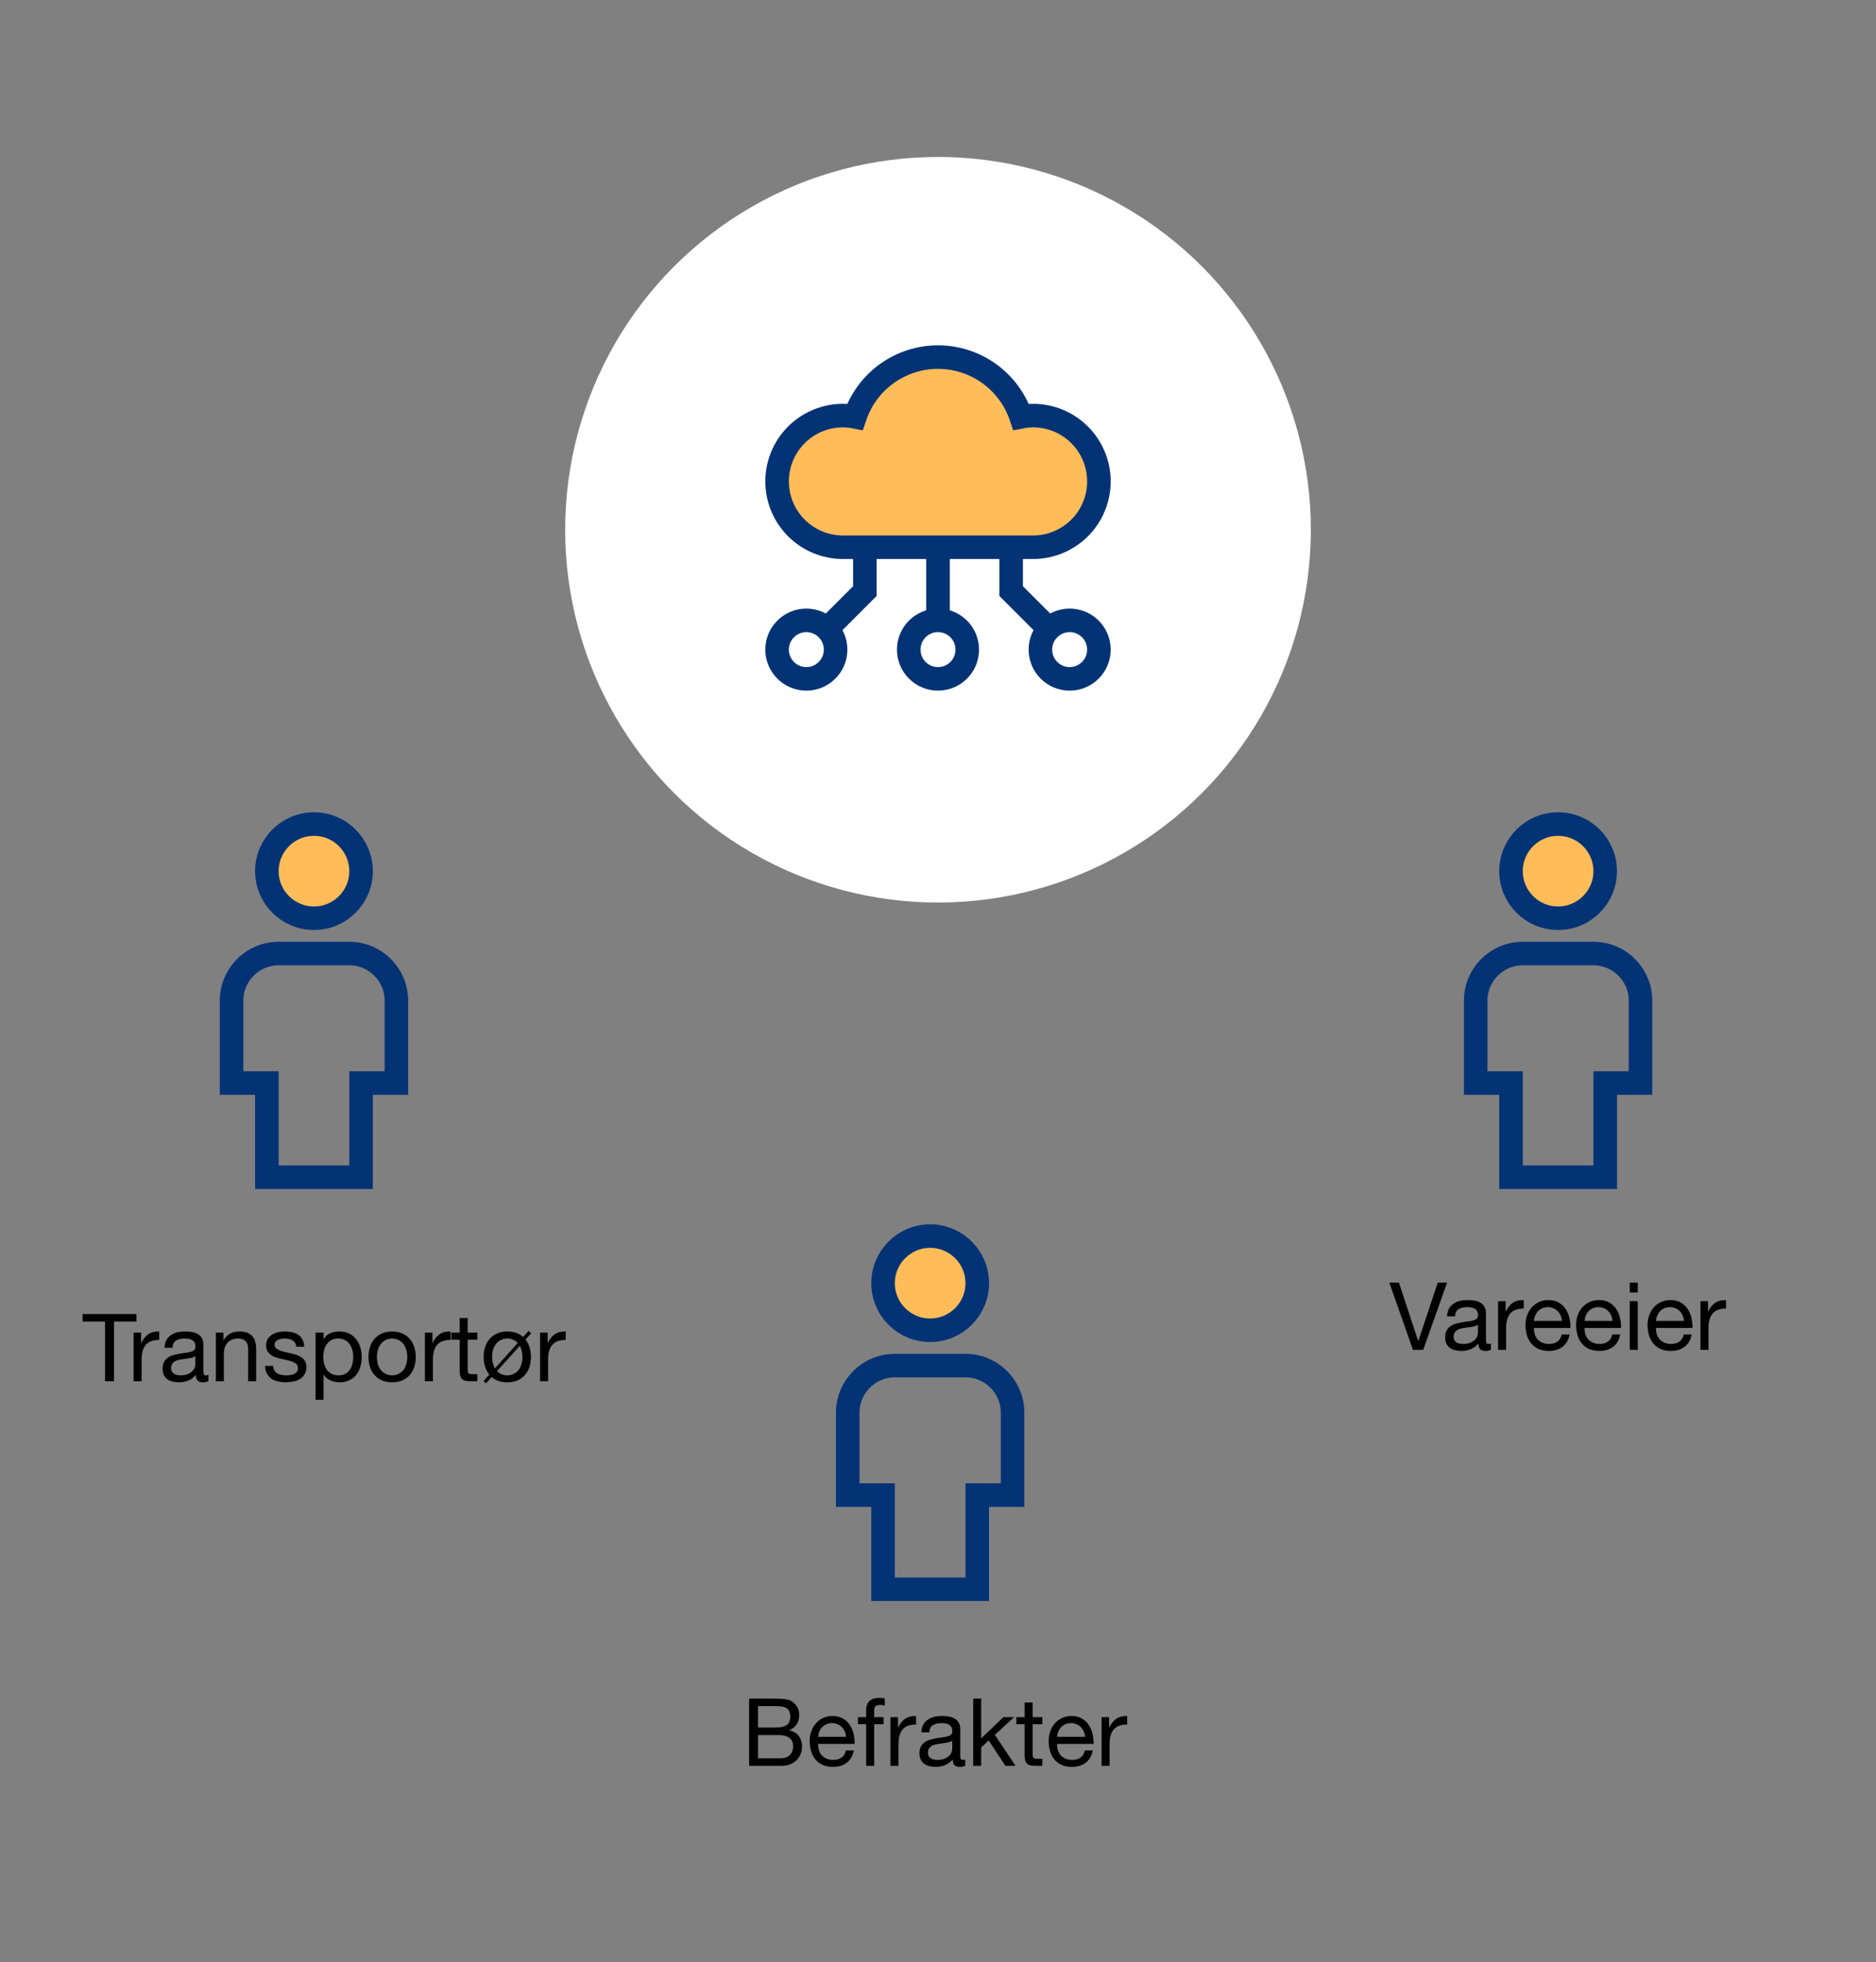 <svg width="478" height="500" viewBox="0 0 478 500" fill="none" xmlns="http://www.w3.org/2000/svg">
<rect x="0" y="0" width="478" height="500" fill="#808080" stroke="none"/>
<circle cx="239" cy="135" r="95" fill="white"/>
<path d="M205.455 173C209.572 173 212.909 169.662 212.909 165.545C212.909 161.428 209.572 158.09 205.455 158.09C201.338 158.09 198 161.428 198 165.545C198 169.662 201.338 173 205.455 173Z" stroke="#043375" stroke-width="6" stroke-miterlimit="10" stroke-linecap="square"/>
<path d="M238.999 173C243.116 173 246.454 169.662 246.454 165.545C246.454 161.428 243.116 158.09 238.999 158.09C234.882 158.09 231.545 161.428 231.545 165.545C231.545 169.662 234.882 173 238.999 173Z" stroke="#043375" stroke-width="6" stroke-miterlimit="10" stroke-linecap="square"/>
<path d="M272.545 173C276.662 173 280 169.662 280 165.545C280 161.428 276.662 158.09 272.545 158.09C268.428 158.09 265.091 161.428 265.091 165.545C265.091 169.662 268.428 173 272.545 173Z" stroke="#043375" stroke-width="6" stroke-miterlimit="10" stroke-linecap="square"/>
<path d="M239 158.09V139.453" stroke="#043375" stroke-width="6" stroke-miterlimit="10"/>
<path d="M267.275 160.275L257.637 150.635V139.453" stroke="#043375" stroke-width="6" stroke-miterlimit="10"/>
<path d="M210.725 160.275L220.364 150.635V139.453" stroke="#043375" stroke-width="6" stroke-miterlimit="10"/>
<path d="M263.227 105.906C262.199 105.914 261.173 106.018 260.163 106.216C258.674 101.782 255.83 97.929 252.032 95.199C248.235 92.469 243.677 91 239 91C234.323 91 229.765 92.469 225.968 95.199C222.17 97.929 219.326 101.782 217.837 106.216C216.827 106.018 215.801 105.914 214.773 105.906C210.324 105.906 206.058 107.673 202.913 110.819C199.767 113.965 198 118.231 198 122.68C198 127.128 199.767 131.395 202.913 134.54C206.058 137.686 210.324 139.453 214.773 139.453H263.227C267.676 139.453 271.942 137.686 275.087 134.54C278.233 131.395 280 127.128 280 122.68C280 118.231 278.233 113.965 275.087 110.819C271.942 107.673 267.676 105.906 263.227 105.906Z" fill="#FFBC58" stroke="#043375" stroke-width="6" stroke-miterlimit="10" stroke-linecap="square"/>
<path d="M249 405H225V381H216V360C216 353.373 221.373 348 228 348H246C252.627 348 258 353.373 258 360V381H249V405Z" stroke="#043375" stroke-width="6" stroke-miterlimit="10" stroke-linecap="square"/>
<path d="M237 339C243.627 339 249 333.627 249 327C249 320.373 243.627 315 237 315C230.373 315 225 320.373 225 327C225 333.627 230.373 339 237 339Z" fill="#FFBC58" stroke="#043375" stroke-width="6" stroke-miterlimit="10" stroke-linecap="square"/>
<path d="M92 300H68V276H59V255C59 248.373 64.373 243 71 243H89C95.627 243 101 248.373 101 255V276H92V300Z" stroke="#043375" stroke-width="6" stroke-miterlimit="10" stroke-linecap="square"/>
<path d="M80 234C86.627 234 92 228.627 92 222C92 215.373 86.627 210 80 210C73.373 210 68 215.373 68 222C68 228.627 73.373 234 80 234Z" fill="#FFBC58" stroke="#043375" stroke-width="6" stroke-miterlimit="10" stroke-linecap="square"/>
<path d="M409 300H385V276H376V255C376 248.373 381.373 243 388 243H406C412.627 243 418 248.373 418 255V276H409V300Z" stroke="#043375" stroke-width="6" stroke-miterlimit="10" stroke-linecap="square"/>
<path d="M397 234C403.627 234 409 228.627 409 222C409 215.373 403.627 210 397 210C390.373 210 385 215.373 385 222C385 228.627 390.373 234 397 234Z" fill="#FFBC58" stroke="#043375" stroke-width="6" stroke-miterlimit="10" stroke-linecap="square"/>
<path d="M26.76 336.784V352H29.04V336.784H34.752V334.864H21.048V336.784H26.76ZM34.042 339.592V352H36.082V346.48C36.082 345.68 36.162 344.976 36.322 344.368C36.482 343.744 36.738 343.216 37.09 342.784C37.442 342.352 37.906 342.024 38.482 341.8C39.058 341.576 39.754 341.464 40.57 341.464V339.304C39.466 339.272 38.554 339.496 37.834 339.976C37.114 340.456 36.506 341.2 36.01 342.208H35.962V339.592H34.042ZM53.098 351.952C52.746 352.16 52.258 352.264 51.634 352.264C51.106 352.264 50.682 352.12 50.362 351.832C50.058 351.528 49.906 351.04 49.906 350.368C49.346 351.04 48.69 351.528 47.938 351.832C47.202 352.12 46.402 352.264 45.538 352.264C44.978 352.264 44.442 352.2 43.93 352.072C43.434 351.944 43.002 351.744 42.634 351.472C42.266 351.2 41.97 350.848 41.746 350.416C41.538 349.968 41.434 349.432 41.434 348.808C41.434 348.104 41.554 347.528 41.794 347.08C42.034 346.632 42.346 346.272 42.73 346C43.13 345.712 43.578 345.496 44.074 345.352C44.586 345.208 45.106 345.088 45.634 344.992C46.194 344.88 46.722 344.8 47.218 344.752C47.73 344.688 48.178 344.608 48.562 344.512C48.946 344.4 49.25 344.248 49.474 344.056C49.698 343.848 49.81 343.552 49.81 343.168C49.81 342.72 49.722 342.36 49.546 342.088C49.386 341.816 49.17 341.608 48.898 341.464C48.642 341.32 48.346 341.224 48.01 341.176C47.69 341.128 47.37 341.104 47.05 341.104C46.186 341.104 45.466 341.272 44.89 341.608C44.314 341.928 44.002 342.544 43.954 343.456H41.914C41.946 342.688 42.106 342.04 42.394 341.512C42.682 340.984 43.066 340.56 43.546 340.24C44.026 339.904 44.57 339.664 45.178 339.52C45.802 339.376 46.466 339.304 47.17 339.304C47.73 339.304 48.282 339.344 48.826 339.424C49.386 339.504 49.89 339.672 50.338 339.928C50.786 340.168 51.146 340.512 51.418 340.96C51.69 341.408 51.826 341.992 51.826 342.712V349.096C51.826 349.576 51.85 349.928 51.898 350.152C51.962 350.376 52.154 350.488 52.474 350.488C52.65 350.488 52.858 350.448 53.098 350.368V351.952ZM49.786 345.592C49.53 345.784 49.194 345.928 48.778 346.024C48.362 346.104 47.922 346.176 47.458 346.24C47.01 346.288 46.554 346.352 46.09 346.432C45.626 346.496 45.21 346.608 44.842 346.768C44.474 346.928 44.17 347.16 43.93 347.464C43.706 347.752 43.594 348.152 43.594 348.664C43.594 349 43.658 349.288 43.786 349.528C43.93 349.752 44.106 349.936 44.314 350.08C44.538 350.224 44.794 350.328 45.082 350.392C45.37 350.456 45.674 350.488 45.994 350.488C46.666 350.488 47.242 350.4 47.722 350.224C48.202 350.032 48.594 349.8 48.898 349.528C49.202 349.24 49.426 348.936 49.57 348.616C49.714 348.28 49.786 347.968 49.786 347.68V345.592ZM54.997 339.592V352H57.037V344.992C57.037 344.432 57.109 343.92 57.253 343.456C57.413 342.976 57.645 342.56 57.949 342.208C58.253 341.856 58.629 341.584 59.077 341.392C59.541 341.2 60.085 341.104 60.709 341.104C61.493 341.104 62.109 341.328 62.557 341.776C63.005 342.224 63.229 342.832 63.229 343.6V352H65.269V343.84C65.269 343.168 65.197 342.56 65.053 342.016C64.925 341.456 64.693 340.976 64.357 340.576C64.021 340.176 63.581 339.864 63.037 339.64C62.493 339.416 61.813 339.304 60.997 339.304C59.157 339.304 57.813 340.056 56.965 341.56H56.917V339.592H54.997ZM69.581 348.088H67.541C67.573 348.856 67.733 349.512 68.021 350.056C68.309 350.584 68.693 351.016 69.173 351.352C69.653 351.672 70.205 351.904 70.829 352.048C71.453 352.192 72.109 352.264 72.797 352.264C73.421 352.264 74.045 352.2 74.669 352.072C75.309 351.96 75.877 351.752 76.373 351.448C76.885 351.144 77.293 350.744 77.597 350.248C77.917 349.752 78.077 349.128 78.077 348.376C78.077 347.784 77.957 347.288 77.717 346.888C77.493 346.488 77.189 346.16 76.805 345.904C76.437 345.632 76.005 345.416 75.509 345.256C75.029 345.096 74.533 344.96 74.021 344.848C73.541 344.736 73.061 344.632 72.581 344.536C72.101 344.424 71.669 344.296 71.285 344.152C70.901 343.992 70.581 343.8 70.325 343.576C70.085 343.336 69.965 343.04 69.965 342.688C69.965 342.368 70.045 342.112 70.205 341.92C70.365 341.712 70.573 341.552 70.829 341.44C71.085 341.312 71.365 341.224 71.669 341.176C71.989 341.128 72.301 341.104 72.605 341.104C72.941 341.104 73.269 341.144 73.589 341.224C73.925 341.288 74.229 341.4 74.501 341.56C74.773 341.72 74.997 341.936 75.173 342.208C75.349 342.464 75.453 342.792 75.485 343.192H77.525C77.477 342.44 77.317 341.816 77.045 341.32C76.773 340.808 76.405 340.408 75.941 340.12C75.493 339.816 74.973 339.608 74.381 339.496C73.789 339.368 73.141 339.304 72.437 339.304C71.893 339.304 71.341 339.376 70.781 339.52C70.237 339.648 69.741 339.856 69.293 340.144C68.861 340.416 68.501 340.776 68.213 341.224C67.941 341.672 67.805 342.208 67.805 342.832C67.805 343.632 68.005 344.256 68.405 344.704C68.805 345.152 69.301 345.504 69.893 345.76C70.501 346 71.157 346.192 71.861 346.336C72.565 346.464 73.213 346.616 73.805 346.792C74.413 346.952 74.917 347.168 75.317 347.44C75.717 347.712 75.917 348.112 75.917 348.64C75.917 349.024 75.821 349.344 75.629 349.6C75.437 349.84 75.189 350.024 74.885 350.152C74.597 350.28 74.277 350.368 73.925 350.416C73.573 350.464 73.237 350.488 72.917 350.488C72.501 350.488 72.093 350.448 71.693 350.368C71.309 350.288 70.957 350.16 70.637 349.984C70.333 349.792 70.085 349.544 69.893 349.24C69.701 348.92 69.597 348.536 69.581 348.088ZM80.405 339.592V356.728H82.445V350.344H82.493C82.717 350.712 82.989 351.024 83.309 351.28C83.645 351.52 83.997 351.712 84.365 351.856C84.733 352 85.101 352.104 85.469 352.168C85.853 352.232 86.197 352.264 86.501 352.264C87.445 352.264 88.269 352.096 88.973 351.76C89.693 351.424 90.285 350.968 90.749 350.392C91.229 349.8 91.581 349.112 91.805 348.328C92.045 347.544 92.165 346.712 92.165 345.832C92.165 344.952 92.045 344.12 91.805 343.336C91.565 342.552 91.205 341.864 90.725 341.272C90.261 340.664 89.669 340.184 88.949 339.832C88.245 339.48 87.413 339.304 86.453 339.304C85.589 339.304 84.797 339.464 84.077 339.784C83.357 340.088 82.829 340.584 82.493 341.272H82.445V339.592H80.405ZM90.005 345.688C90.005 346.296 89.941 346.888 89.813 347.464C89.685 348.04 89.477 348.552 89.189 349C88.901 349.448 88.517 349.808 88.037 350.08C87.573 350.352 86.989 350.488 86.285 350.488C85.581 350.488 84.981 350.36 84.485 350.104C83.989 349.832 83.581 349.48 83.261 349.048C82.957 348.616 82.733 348.12 82.589 347.56C82.445 346.984 82.373 346.392 82.373 345.784C82.373 345.208 82.437 344.64 82.565 344.08C82.709 343.52 82.933 343.024 83.237 342.592C83.541 342.144 83.933 341.784 84.413 341.512C84.893 341.24 85.477 341.104 86.165 341.104C86.821 341.104 87.389 341.232 87.869 341.488C88.365 341.744 88.765 342.088 89.069 342.52C89.389 342.952 89.621 343.448 89.765 344.008C89.925 344.552 90.005 345.112 90.005 345.688ZM96.047 345.808C96.047 345.056 96.143 344.392 96.335 343.816C96.543 343.224 96.823 342.728 97.175 342.328C97.527 341.928 97.935 341.624 98.399 341.416C98.879 341.208 99.383 341.104 99.911 341.104C100.439 341.104 100.935 341.208 101.399 341.416C101.879 341.624 102.295 341.928 102.647 342.328C102.999 342.728 103.271 343.224 103.463 343.816C103.671 344.392 103.775 345.056 103.775 345.808C103.775 346.56 103.671 347.232 103.463 347.824C103.271 348.4 102.999 348.888 102.647 349.288C102.295 349.672 101.879 349.968 101.399 350.176C100.935 350.384 100.439 350.488 99.911 350.488C99.383 350.488 98.879 350.384 98.399 350.176C97.935 349.968 97.527 349.672 97.175 349.288C96.823 348.888 96.543 348.4 96.335 347.824C96.143 347.232 96.047 346.56 96.047 345.808ZM93.887 345.808C93.887 346.72 94.015 347.568 94.271 348.352C94.527 349.136 94.911 349.824 95.423 350.416C95.935 350.992 96.567 351.448 97.319 351.784C98.071 352.104 98.935 352.264 99.911 352.264C100.903 352.264 101.767 352.104 102.503 351.784C103.255 351.448 103.887 350.992 104.399 350.416C104.911 349.824 105.295 349.136 105.551 348.352C105.807 347.568 105.935 346.72 105.935 345.808C105.935 344.896 105.807 344.048 105.551 343.264C105.295 342.464 104.911 341.776 104.399 341.2C103.887 340.608 103.255 340.144 102.503 339.808C101.767 339.472 100.903 339.304 99.911 339.304C98.935 339.304 98.071 339.472 97.319 339.808C96.567 340.144 95.935 340.608 95.423 341.2C94.911 341.776 94.527 342.464 94.271 343.264C94.015 344.048 93.887 344.896 93.887 345.808ZM108.269 339.592V352H110.309V346.48C110.309 345.68 110.389 344.976 110.549 344.368C110.709 343.744 110.965 343.216 111.317 342.784C111.669 342.352 112.133 342.024 112.709 341.8C113.285 341.576 113.981 341.464 114.797 341.464V339.304C113.693 339.272 112.781 339.496 112.061 339.976C111.341 340.456 110.733 341.2 110.237 342.208H110.189V339.592H108.269ZM119.165 339.592V335.872H117.125V339.592H115.013V341.392H117.125V349.288C117.125 349.864 117.181 350.328 117.293 350.68C117.405 351.032 117.573 351.304 117.797 351.496C118.037 351.688 118.341 351.824 118.709 351.904C119.093 351.968 119.549 352 120.077 352H121.637V350.2H120.701C120.381 350.2 120.117 350.192 119.909 350.176C119.717 350.144 119.565 350.088 119.453 350.008C119.341 349.928 119.261 349.816 119.213 349.672C119.181 349.528 119.165 349.336 119.165 349.096V341.392H121.637V339.592H119.165ZM133.887 341.368L135.327 339.784L134.679 339.16L133.287 340.72C132.775 340.256 132.191 339.904 131.535 339.664C130.879 339.424 130.119 339.304 129.255 339.304C128.279 339.304 127.415 339.472 126.663 339.808C125.911 340.144 125.279 340.608 124.767 341.2C124.255 341.776 123.871 342.464 123.615 343.264C123.359 344.048 123.231 344.896 123.231 345.808C123.231 346.688 123.351 347.512 123.591 348.28C123.831 349.032 124.191 349.704 124.671 350.296L123.183 351.952L123.855 352.504L125.295 350.92C125.791 351.352 126.367 351.688 127.023 351.928C127.679 352.152 128.423 352.264 129.255 352.264C130.247 352.264 131.111 352.104 131.847 351.784C132.599 351.448 133.231 350.992 133.743 350.416C134.255 349.824 134.639 349.136 134.895 348.352C135.151 347.568 135.279 346.72 135.279 345.808C135.279 344.928 135.159 344.112 134.919 343.36C134.695 342.592 134.351 341.928 133.887 341.368ZM126.639 349.408L132.447 342.952C132.655 343.32 132.815 343.744 132.927 344.224C133.055 344.688 133.119 345.216 133.119 345.808C133.119 346.56 133.015 347.232 132.807 347.824C132.615 348.4 132.343 348.888 131.991 349.288C131.639 349.672 131.223 349.968 130.743 350.176C130.279 350.384 129.783 350.488 129.255 350.488C128.231 350.488 127.359 350.128 126.639 349.408ZM131.919 342.232L126.111 348.712C125.887 348.312 125.711 347.872 125.583 347.392C125.455 346.912 125.391 346.384 125.391 345.808C125.391 345.056 125.487 344.392 125.679 343.816C125.887 343.224 126.167 342.728 126.519 342.328C126.871 341.928 127.279 341.624 127.743 341.416C128.223 341.208 128.727 341.104 129.255 341.104C130.327 341.104 131.215 341.48 131.919 342.232ZM137.612 339.592V352H139.652V346.48C139.652 345.68 139.732 344.976 139.892 344.368C140.052 343.744 140.308 343.216 140.66 342.784C141.012 342.352 141.476 342.024 142.052 341.8C142.628 341.576 143.324 341.464 144.14 341.464V339.304C143.036 339.272 142.124 339.496 141.404 339.976C140.684 340.456 140.076 341.2 139.58 342.208H139.532V339.592H137.612Z" fill="black"/>
<path d="M193.152 440.232V434.784H197.712C198.208 434.784 198.672 434.816 199.104 434.88C199.552 434.928 199.944 435.048 200.28 435.24C200.616 435.432 200.88 435.704 201.072 436.056C201.264 436.408 201.36 436.888 201.36 437.496C201.36 438.408 201.072 439.096 200.496 439.56C199.936 440.008 199.008 440.232 197.712 440.232H193.152ZM190.872 432.864V450H199.152C200 450 200.744 449.864 201.384 449.592C202.04 449.304 202.584 448.936 203.016 448.488C203.464 448.024 203.8 447.496 204.024 446.904C204.248 446.312 204.36 445.704 204.36 445.08C204.36 444.024 204.08 443.128 203.52 442.392C202.96 441.656 202.152 441.176 201.096 440.952V440.904C201.912 440.584 202.536 440.096 202.968 439.44C203.416 438.768 203.64 437.976 203.64 437.064C203.64 436.2 203.44 435.472 203.04 434.88C202.656 434.288 202.184 433.824 201.624 433.488C201.368 433.328 201.056 433.208 200.688 433.128C200.336 433.048 199.952 432.992 199.536 432.96C199.12 432.912 198.696 432.888 198.264 432.888C197.848 432.872 197.456 432.864 197.088 432.864H190.872ZM193.152 448.08V442.152H198.36C198.84 442.152 199.304 442.2 199.752 442.296C200.2 442.376 200.592 442.528 200.928 442.752C201.28 442.96 201.56 443.248 201.768 443.616C201.976 443.984 202.08 444.448 202.08 445.008C202.08 445.968 201.792 446.72 201.216 447.264C200.656 447.808 199.872 448.08 198.864 448.08H193.152ZM215.582 442.608H208.454C208.486 442.128 208.59 441.68 208.766 441.264C208.942 440.832 209.182 440.456 209.486 440.136C209.79 439.816 210.15 439.568 210.566 439.392C210.998 439.2 211.478 439.104 212.006 439.104C212.518 439.104 212.982 439.2 213.398 439.392C213.83 439.568 214.198 439.816 214.502 440.136C214.822 440.44 215.07 440.808 215.246 441.24C215.438 441.672 215.55 442.128 215.582 442.608ZM217.55 446.064H215.534C215.358 446.88 214.99 447.488 214.43 447.888C213.886 448.288 213.182 448.488 212.318 448.488C211.646 448.488 211.062 448.376 210.566 448.152C210.07 447.928 209.662 447.632 209.342 447.264C209.022 446.88 208.79 446.448 208.646 445.968C208.502 445.472 208.438 444.952 208.454 444.408H217.742C217.774 443.656 217.702 442.864 217.526 442.032C217.366 441.2 217.062 440.432 216.614 439.728C216.182 439.024 215.598 438.448 214.862 438C214.142 437.536 213.23 437.304 212.126 437.304C211.278 437.304 210.494 437.464 209.774 437.784C209.07 438.104 208.454 438.552 207.926 439.128C207.414 439.704 207.014 440.384 206.726 441.168C206.438 441.952 206.294 442.816 206.294 443.76C206.326 444.704 206.462 445.576 206.702 446.376C206.958 447.176 207.334 447.864 207.83 448.44C208.326 449.016 208.934 449.464 209.654 449.784C210.39 450.104 211.254 450.264 212.246 450.264C213.654 450.264 214.822 449.912 215.75 449.208C216.678 448.504 217.278 447.456 217.55 446.064ZM220.696 439.392V450H222.736V439.392H225.136V437.592H222.736V435.864C222.736 435.32 222.872 434.952 223.144 434.76C223.416 434.568 223.8 434.472 224.296 434.472C224.472 434.472 224.664 434.488 224.872 434.52C225.08 434.536 225.272 434.576 225.448 434.64V432.864C225.256 432.8 225.032 432.752 224.776 432.72C224.536 432.688 224.32 432.672 224.128 432.672C223.008 432.672 222.152 432.936 221.56 433.464C220.984 433.976 220.696 434.736 220.696 435.744V437.592H218.608V439.392H220.696ZM226.886 437.592V450H228.926V444.48C228.926 443.68 229.006 442.976 229.166 442.368C229.326 441.744 229.582 441.216 229.934 440.784C230.286 440.352 230.75 440.024 231.326 439.8C231.902 439.576 232.598 439.464 233.414 439.464V437.304C232.31 437.272 231.398 437.496 230.678 437.976C229.958 438.456 229.35 439.2 228.854 440.208H228.806V437.592H226.886ZM245.942 449.952C245.59 450.16 245.102 450.264 244.478 450.264C243.95 450.264 243.526 450.12 243.206 449.832C242.902 449.528 242.75 449.04 242.75 448.368C242.19 449.04 241.534 449.528 240.782 449.832C240.046 450.12 239.246 450.264 238.382 450.264C237.822 450.264 237.286 450.2 236.774 450.072C236.278 449.944 235.846 449.744 235.478 449.472C235.11 449.2 234.814 448.848 234.59 448.416C234.382 447.968 234.278 447.432 234.278 446.808C234.278 446.104 234.398 445.528 234.638 445.08C234.878 444.632 235.19 444.272 235.574 444C235.974 443.712 236.422 443.496 236.918 443.352C237.43 443.208 237.95 443.088 238.478 442.992C239.038 442.88 239.566 442.8 240.062 442.752C240.574 442.688 241.022 442.608 241.406 442.512C241.79 442.4 242.094 442.248 242.318 442.056C242.542 441.848 242.654 441.552 242.654 441.168C242.654 440.72 242.566 440.36 242.39 440.088C242.23 439.816 242.014 439.608 241.742 439.464C241.486 439.32 241.19 439.224 240.854 439.176C240.534 439.128 240.214 439.104 239.894 439.104C239.03 439.104 238.31 439.272 237.734 439.608C237.158 439.928 236.846 440.544 236.798 441.456H234.758C234.79 440.688 234.95 440.04 235.238 439.512C235.526 438.984 235.91 438.56 236.39 438.24C236.87 437.904 237.414 437.664 238.022 437.52C238.646 437.376 239.31 437.304 240.014 437.304C240.574 437.304 241.126 437.344 241.67 437.424C242.23 437.504 242.734 437.672 243.182 437.928C243.63 438.168 243.99 438.512 244.262 438.96C244.534 439.408 244.67 439.992 244.67 440.712V447.096C244.67 447.576 244.694 447.928 244.742 448.152C244.806 448.376 244.998 448.488 245.318 448.488C245.494 448.488 245.702 448.448 245.942 448.368V449.952ZM242.63 443.592C242.374 443.784 242.038 443.928 241.622 444.024C241.206 444.104 240.766 444.176 240.302 444.24C239.854 444.288 239.398 444.352 238.934 444.432C238.47 444.496 238.054 444.608 237.686 444.768C237.318 444.928 237.014 445.16 236.774 445.464C236.55 445.752 236.438 446.152 236.438 446.664C236.438 447 236.502 447.288 236.63 447.528C236.774 447.752 236.95 447.936 237.158 448.08C237.382 448.224 237.638 448.328 237.926 448.392C238.214 448.456 238.518 448.488 238.838 448.488C239.51 448.488 240.086 448.4 240.566 448.224C241.046 448.032 241.438 447.8 241.742 447.528C242.046 447.24 242.27 446.936 242.414 446.616C242.558 446.28 242.63 445.968 242.63 445.68V443.592ZM247.961 432.864V450H250.001V445.296L251.921 443.52L256.169 450H258.761L253.481 442.104L258.401 437.592H255.665L250.001 443.016V432.864H247.961ZM263.118 437.592V433.872H261.078V437.592H258.966V439.392H261.078V447.288C261.078 447.864 261.134 448.328 261.246 448.68C261.358 449.032 261.526 449.304 261.75 449.496C261.99 449.688 262.294 449.824 262.662 449.904C263.046 449.968 263.502 450 264.03 450H265.59V448.2H264.654C264.334 448.2 264.07 448.192 263.862 448.176C263.67 448.144 263.518 448.088 263.406 448.008C263.294 447.928 263.214 447.816 263.166 447.672C263.134 447.528 263.118 447.336 263.118 447.096V439.392H265.59V437.592H263.118ZM276.472 442.608H269.344C269.376 442.128 269.48 441.68 269.656 441.264C269.832 440.832 270.072 440.456 270.376 440.136C270.68 439.816 271.04 439.568 271.456 439.392C271.888 439.2 272.368 439.104 272.896 439.104C273.408 439.104 273.872 439.2 274.288 439.392C274.72 439.568 275.088 439.816 275.392 440.136C275.712 440.44 275.96 440.808 276.136 441.24C276.328 441.672 276.44 442.128 276.472 442.608ZM278.44 446.064H276.424C276.248 446.88 275.88 447.488 275.32 447.888C274.776 448.288 274.072 448.488 273.208 448.488C272.536 448.488 271.952 448.376 271.456 448.152C270.96 447.928 270.552 447.632 270.232 447.264C269.912 446.88 269.68 446.448 269.536 445.968C269.392 445.472 269.328 444.952 269.344 444.408H278.632C278.664 443.656 278.592 442.864 278.416 442.032C278.256 441.2 277.952 440.432 277.504 439.728C277.072 439.024 276.488 438.448 275.752 438C275.032 437.536 274.12 437.304 273.016 437.304C272.168 437.304 271.384 437.464 270.664 437.784C269.96 438.104 269.344 438.552 268.816 439.128C268.304 439.704 267.904 440.384 267.616 441.168C267.328 441.952 267.184 442.816 267.184 443.76C267.216 444.704 267.352 445.576 267.592 446.376C267.848 447.176 268.224 447.864 268.72 448.44C269.216 449.016 269.824 449.464 270.544 449.784C271.28 450.104 272.144 450.264 273.136 450.264C274.544 450.264 275.712 449.912 276.64 449.208C277.568 448.504 278.168 447.456 278.44 446.064ZM280.675 437.592V450H282.715V444.48C282.715 443.68 282.795 442.976 282.955 442.368C283.115 441.744 283.371 441.216 283.723 440.784C284.075 440.352 284.539 440.024 285.115 439.8C285.691 439.576 286.387 439.464 287.203 439.464V437.304C286.099 437.272 285.187 437.496 284.467 437.976C283.747 438.456 283.139 439.2 282.643 440.208H282.595V437.592H280.675Z" fill="black"/>
<path d="M362.616 344L368.712 326.864H366.336L361.392 341.72H361.344L356.448 326.864H354L360.024 344H362.616ZM379.887 343.952C379.535 344.16 379.047 344.264 378.423 344.264C377.895 344.264 377.471 344.12 377.151 343.832C376.847 343.528 376.695 343.04 376.695 342.368C376.135 343.04 375.479 343.528 374.727 343.832C373.991 344.12 373.191 344.264 372.327 344.264C371.767 344.264 371.231 344.2 370.719 344.072C370.223 343.944 369.791 343.744 369.423 343.472C369.055 343.2 368.759 342.848 368.535 342.416C368.327 341.968 368.223 341.432 368.223 340.808C368.223 340.104 368.343 339.528 368.583 339.08C368.823 338.632 369.135 338.272 369.519 338C369.919 337.712 370.367 337.496 370.863 337.352C371.375 337.208 371.895 337.088 372.423 336.992C372.983 336.88 373.511 336.8 374.007 336.752C374.519 336.688 374.967 336.608 375.351 336.512C375.735 336.4 376.039 336.248 376.263 336.056C376.487 335.848 376.599 335.552 376.599 335.168C376.599 334.72 376.511 334.36 376.335 334.088C376.175 333.816 375.959 333.608 375.687 333.464C375.431 333.32 375.135 333.224 374.799 333.176C374.479 333.128 374.159 333.104 373.839 333.104C372.975 333.104 372.255 333.272 371.679 333.608C371.103 333.928 370.791 334.544 370.743 335.456H368.703C368.735 334.688 368.895 334.04 369.183 333.512C369.471 332.984 369.855 332.56 370.335 332.24C370.815 331.904 371.359 331.664 371.967 331.52C372.591 331.376 373.255 331.304 373.959 331.304C374.519 331.304 375.071 331.344 375.615 331.424C376.175 331.504 376.679 331.672 377.127 331.928C377.575 332.168 377.935 332.512 378.207 332.96C378.479 333.408 378.615 333.992 378.615 334.712V341.096C378.615 341.576 378.639 341.928 378.687 342.152C378.751 342.376 378.943 342.488 379.263 342.488C379.439 342.488 379.647 342.448 379.887 342.368V343.952ZM376.575 337.592C376.319 337.784 375.983 337.928 375.567 338.024C375.151 338.104 374.711 338.176 374.247 338.24C373.799 338.288 373.343 338.352 372.879 338.432C372.415 338.496 371.999 338.608 371.631 338.768C371.263 338.928 370.959 339.16 370.719 339.464C370.495 339.752 370.383 340.152 370.383 340.664C370.383 341 370.447 341.288 370.575 341.528C370.719 341.752 370.895 341.936 371.103 342.08C371.327 342.224 371.583 342.328 371.871 342.392C372.159 342.456 372.463 342.488 372.783 342.488C373.455 342.488 374.031 342.4 374.511 342.224C374.991 342.032 375.383 341.8 375.687 341.528C375.991 341.24 376.215 340.936 376.359 340.616C376.503 340.28 376.575 339.968 376.575 339.68V337.592ZM381.714 331.592V344H383.754V338.48C383.754 337.68 383.834 336.976 383.994 336.368C384.154 335.744 384.41 335.216 384.762 334.784C385.114 334.352 385.578 334.024 386.154 333.8C386.73 333.576 387.426 333.464 388.242 333.464V331.304C387.138 331.272 386.226 331.496 385.506 331.976C384.786 332.456 384.178 333.2 383.682 334.208H383.634V331.592H381.714ZM397.972 336.608H390.844C390.876 336.128 390.98 335.68 391.156 335.264C391.332 334.832 391.572 334.456 391.876 334.136C392.18 333.816 392.54 333.568 392.956 333.392C393.388 333.2 393.868 333.104 394.396 333.104C394.908 333.104 395.372 333.2 395.788 333.392C396.22 333.568 396.588 333.816 396.892 334.136C397.212 334.44 397.46 334.808 397.636 335.24C397.828 335.672 397.94 336.128 397.972 336.608ZM399.94 340.064H397.924C397.748 340.88 397.38 341.488 396.82 341.888C396.276 342.288 395.572 342.488 394.708 342.488C394.036 342.488 393.452 342.376 392.956 342.152C392.46 341.928 392.052 341.632 391.732 341.264C391.412 340.88 391.18 340.448 391.036 339.968C390.892 339.472 390.828 338.952 390.844 338.408H400.132C400.164 337.656 400.092 336.864 399.916 336.032C399.756 335.2 399.452 334.432 399.004 333.728C398.572 333.024 397.988 332.448 397.252 332C396.532 331.536 395.62 331.304 394.516 331.304C393.668 331.304 392.884 331.464 392.164 331.784C391.46 332.104 390.844 332.552 390.316 333.128C389.804 333.704 389.404 334.384 389.116 335.168C388.828 335.952 388.684 336.816 388.684 337.76C388.716 338.704 388.852 339.576 389.092 340.376C389.348 341.176 389.724 341.864 390.22 342.44C390.716 343.016 391.324 343.464 392.044 343.784C392.78 344.104 393.644 344.264 394.636 344.264C396.044 344.264 397.212 343.912 398.14 343.208C399.068 342.504 399.668 341.456 399.94 340.064ZM410.863 336.608H403.735C403.767 336.128 403.871 335.68 404.047 335.264C404.223 334.832 404.463 334.456 404.767 334.136C405.071 333.816 405.431 333.568 405.847 333.392C406.279 333.2 406.759 333.104 407.287 333.104C407.799 333.104 408.263 333.2 408.679 333.392C409.111 333.568 409.479 333.816 409.783 334.136C410.103 334.44 410.351 334.808 410.527 335.24C410.719 335.672 410.831 336.128 410.863 336.608ZM412.831 340.064H410.815C410.639 340.88 410.271 341.488 409.711 341.888C409.167 342.288 408.463 342.488 407.599 342.488C406.927 342.488 406.343 342.376 405.847 342.152C405.351 341.928 404.943 341.632 404.623 341.264C404.303 340.88 404.071 340.448 403.927 339.968C403.783 339.472 403.719 338.952 403.735 338.408H413.023C413.055 337.656 412.983 336.864 412.807 336.032C412.647 335.2 412.343 334.432 411.895 333.728C411.463 333.024 410.879 332.448 410.143 332C409.423 331.536 408.511 331.304 407.407 331.304C406.559 331.304 405.775 331.464 405.055 331.784C404.351 332.104 403.735 332.552 403.207 333.128C402.695 333.704 402.295 334.384 402.007 335.168C401.719 335.952 401.575 336.816 401.575 337.76C401.607 338.704 401.743 339.576 401.983 340.376C402.239 341.176 402.615 341.864 403.111 342.44C403.607 343.016 404.215 343.464 404.935 343.784C405.671 344.104 406.535 344.264 407.527 344.264C408.935 344.264 410.103 343.912 411.031 343.208C411.959 342.504 412.559 341.456 412.831 340.064ZM417.298 329.36V326.864H415.258V329.36H417.298ZM415.258 331.592V344H417.298V331.592H415.258ZM429.074 336.608H421.946C421.978 336.128 422.082 335.68 422.258 335.264C422.434 334.832 422.674 334.456 422.978 334.136C423.282 333.816 423.642 333.568 424.058 333.392C424.49 333.2 424.97 333.104 425.498 333.104C426.01 333.104 426.474 333.2 426.89 333.392C427.322 333.568 427.69 333.816 427.994 334.136C428.314 334.44 428.562 334.808 428.738 335.24C428.93 335.672 429.042 336.128 429.074 336.608ZM431.042 340.064H429.026C428.85 340.88 428.482 341.488 427.922 341.888C427.378 342.288 426.674 342.488 425.81 342.488C425.138 342.488 424.554 342.376 424.058 342.152C423.562 341.928 423.154 341.632 422.834 341.264C422.514 340.88 422.282 340.448 422.138 339.968C421.994 339.472 421.93 338.952 421.946 338.408H431.234C431.266 337.656 431.194 336.864 431.018 336.032C430.858 335.2 430.554 334.432 430.106 333.728C429.674 333.024 429.09 332.448 428.354 332C427.634 331.536 426.722 331.304 425.618 331.304C424.77 331.304 423.986 331.464 423.266 331.784C422.562 332.104 421.946 332.552 421.418 333.128C420.906 333.704 420.506 334.384 420.218 335.168C419.93 335.952 419.786 336.816 419.786 337.76C419.818 338.704 419.954 339.576 420.194 340.376C420.45 341.176 420.826 341.864 421.322 342.44C421.818 343.016 422.426 343.464 423.146 343.784C423.882 344.104 424.746 344.264 425.738 344.264C427.146 344.264 428.314 343.912 429.242 343.208C430.17 342.504 430.77 341.456 431.042 340.064ZM433.277 331.592V344H435.317V338.48C435.317 337.68 435.397 336.976 435.557 336.368C435.717 335.744 435.973 335.216 436.325 334.784C436.677 334.352 437.141 334.024 437.717 333.8C438.293 333.576 438.989 333.464 439.805 333.464V331.304C438.701 331.272 437.789 331.496 437.069 331.976C436.349 332.456 435.741 333.2 435.245 334.208H435.197V331.592H433.277Z" fill="black"/>
</svg>
